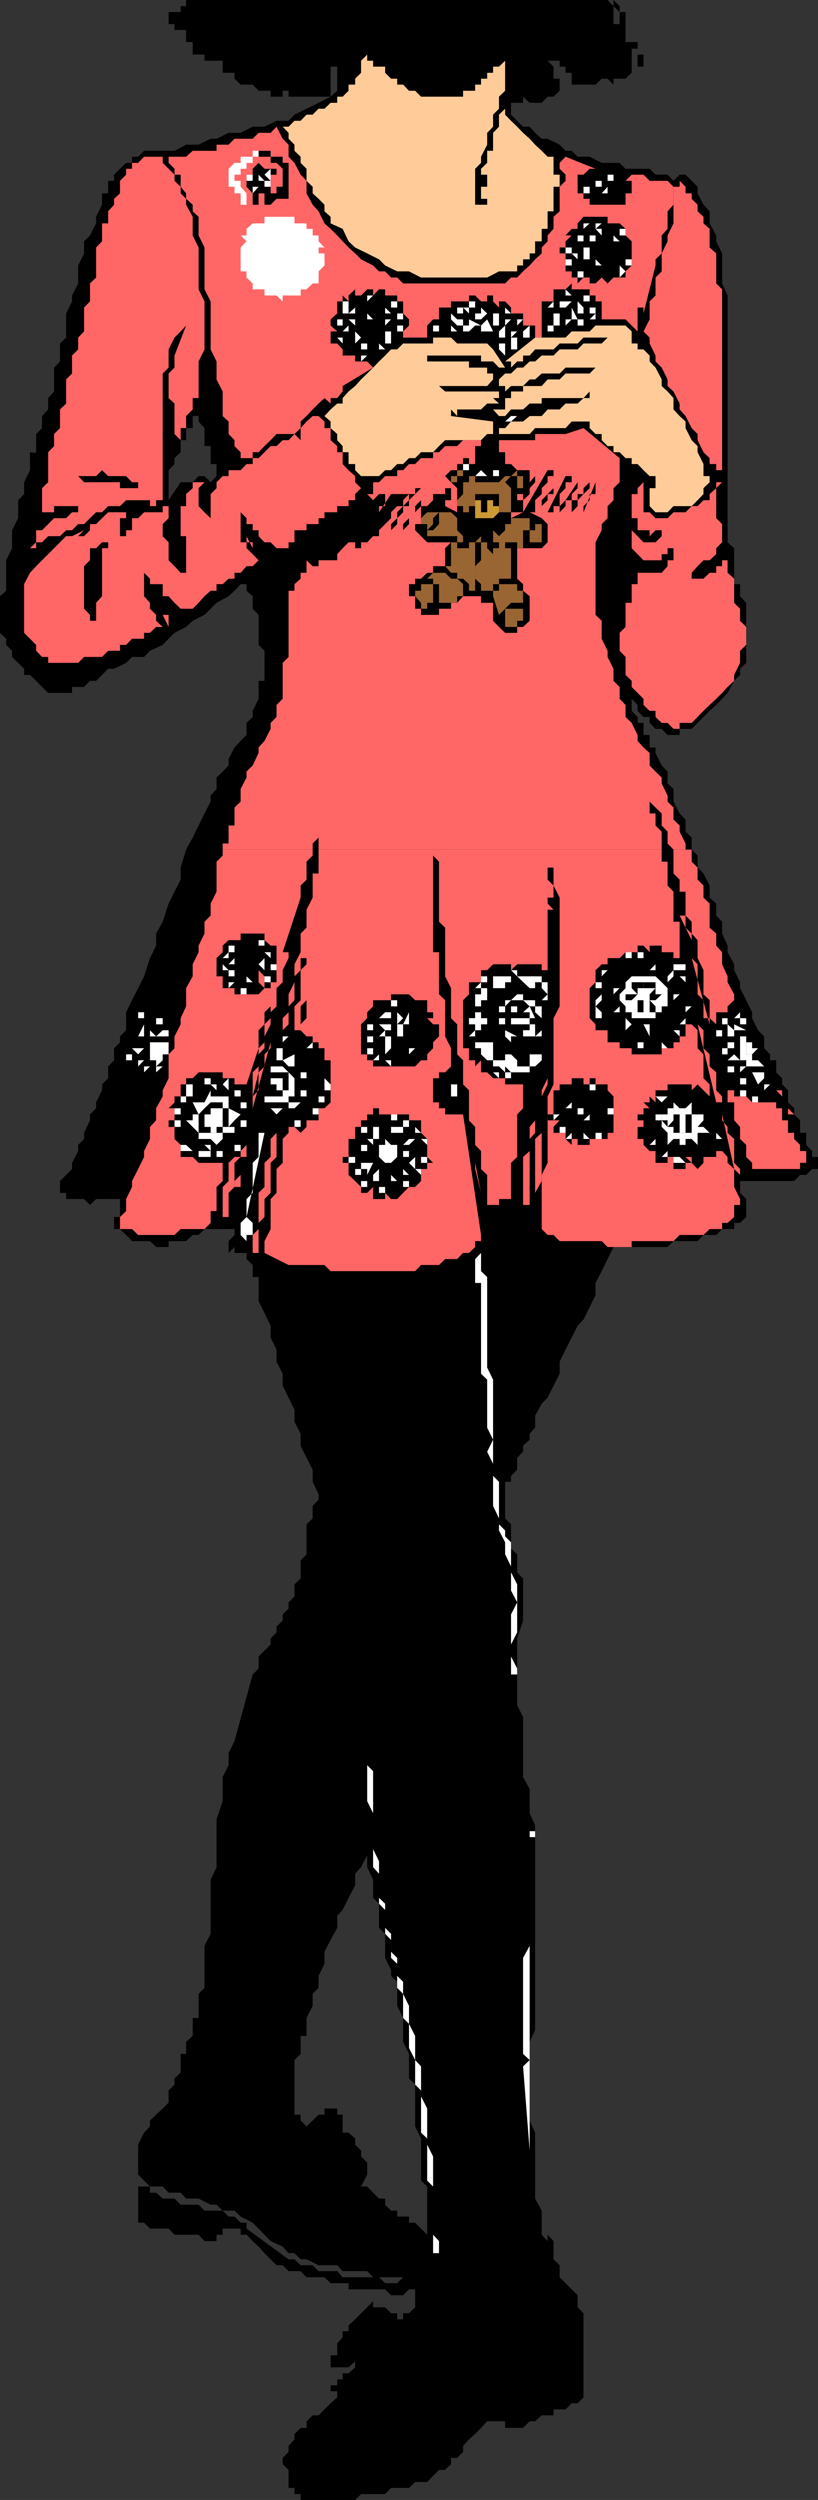 <svg xmlns="http://www.w3.org/2000/svg" width="360" height="1099"><rect width="100%" height="100%" fill="#333333" stroke="none"/><path d="M270 0h-2.598L270 2.7v7.902h2.703V5.3L270 2.699V0l2.703 2.7v2.6h2.598v16.102V18.5h5.3V24h2.602v5.3h-2.601V32v-2.7H278h2.602v-7.898H278V32l-2.7 2.602H270v2.597l-2.598-2.597h-2.601l-2.7 2.597h-13.199 2.7V32h-2.7v-2.7h-2.601v-2.6 2.6-2.6H241l2.602 2.6v5.302h2.699v5.3l-2.7 2.598H241l-2.598 2.7h-5.3l-2.899-2.7v2.7h-5.3v5.202l2.699 2.7 2.601 2.597h2.899l2.398 2.703L238.402 61H241l5.3 2.602 2.602 2.699h2.7l2.601 2.601h5.297l5.3 2.7h7.903l2.598 2.597h10.601l2.598 2.602h5.3l2.602 2.699 2.7-2.7h2.601l2.7 2.7L307 82.102V85l2.602 5 2.699 2.902V98.2l2.902 5.301v2.602l2.598 5.3v13.2l2.402 5.3v26.399h-293.8V151l2.699-2.598v-10.601l2.601-5.301v-2.598l2.7-5.3v-7.903L37 111.402v-5.3l2.602-2.602 2.699-5.3v-2.9l2.601-5.3v-5h2.7v-5.5h2.601v-2.7l2.598-2.6 2.699-2.598h2.602v-2.7H60.8l2.601-2.601H76.8l5.101-2.7h5.5L92.703 61h2.598l5.3-2.598h5.301l5.301-2.703h5.2l5.3-2.597H127l2.602-2.7 10.601-5.203L145.5 42.5l2.902-2.598V29.301H145.5V42.5H127v-2.598h-2.598V42.5h-5.3v-2.598H113.8l-2.598-2.703h-5.3l-2.7-2.597V32h-10.5v-2.7V32H98v-2.7h2.602H98v-2.6h-8V24h-5.2v-5.5h-2.898v-5.3h-5.101v-2.598h-2.598V5.3H79.5V2.699h2.402V0H79.5 270"/><path d="M320.203 156.3v82.102l2.899 2.598v15.8h2.601v5.302l2.7 2.898v26.402l-2.7 2.598v2.7l-2.601 2.6-2.899 5.302-2.402 2.597-2.598 2.703-2.902 2.598-5.301 5.3-2.598 2.602h-5.3v2.7H293.8l-2.598-2.7H288.5l-2.598-2.601v-2.602h-2.699l-2.601-2.699v-2.598L278 307.2v5.301l2.602 2.7v2.6h2.601v5.302h2.7v5.5h2.597V331l2.703 5.5 2.598 2.7v5.202l2.601 2.399v5.601l2.7 5.2 2.601 2.699v5.3l2.7 2.598v5.301l2.597 2.602v5.3l2.602 2.598 2.699 5.3v5.302l2.902 2.597v5.301l2.598 2.7v5.202l2.402 5.297v2.903l2.899 5.3v2.598l2.601 5.3v2.602l2.7 5.297L331 445v2.602l2.602 5.3 2.699 2.7v5.199l2.601 2.699v2.602h2.7v5.3h-294v-2.601l2.601-2.7v-5.3l2.598-2.602v-2.597l2.699-2.7V445l2.602-5.3 2.699-5.298 2.601-5.203 2.598-8 2.703-5.5v-5.297l2.899-5.203 2.601-8L76.801 392l2.699-5.3v-5.298l2.402-7.902 2.899-5.3 2.601-5.298 2.598-5.3 2.703-5.2V349.7l2.598-2.898v-5L98 339.199l2.602-2.699v-2.898l2.601-5 2.7-2.903 2.597-2.597V317.8l2.703-2.602V312.5l2.598-5.3v-7.9h2.601v-13.198l-2.601-2.602v-13.2l-2.598-2.698v-5.5l-2.703-2.403v-2.898h-2.598l-2.699 2.898-2.601 2.403L95.3 265l-2.598 2.602L90 270.3l-5.2 2.601-2.898 2.7-5.101 2.597-2.598 2.602-2.601 2.699L66 286.102l-2.598 2.699h-5.3l-2.602 2.601L50.203 294h-2.601l-5.301 5.3h-2.7L37 302h-5.297v2.602h-10.5L18.5 302l-2.598-2.7-2.699-2.6h-2.601V294L8 291.402l-2.7-2.601v-2.7L2.704 283.5v-2.7L0 278.2v-16.098l2.703-2.403v-13.398L5.301 241v-7.898L8 227.8v-7.899l2.602-2.703V212l2.601-5.3v-7.9l61 7.9v13.202L79.5 212h5.3l2.602-2.7H90l2.703 2.7 2.598-2.7V204h-2.598v-7.898H90v-7.903l-2.598-2.898V180v2.902h-2.601v5.297h-2.899v5.301H79.5v5.3l-2.7 2.602V204l-2.597 2.7v2.6l-61-2.6v-5.298l2.7-2.601v-8l2.597-2.602v-5.297L21.203 180v-5l2.598-2.898v-10.5l2.601-2.7v-2.601h293.801m21.399 315.101 2.601 2.598v2.7l2.598 2.6v5.302l2.699 2.597v2.703l2.602 2.598v5.5h2.699v5.3l2.601 2.7v2.602H360v5.3h-2.598l-2.601 2.598h-2.7l-2.601 2.7h-23.797v5.202l2.7 2.7V535l-2.7 2.602h-2.601v2.699H317.8l-2.598 2.601h-5.601l-2.602 2.7h-10.598l-2.601 2.597H270l-2.598 5.301-2.601 5.3-2.7 5.2v5.3l-2.601 5.302-2.7 5.5-2.597 2.699-2.601 5.199-2.7 5.3-2.601 5.302v5.3l-2.7 5.297-2.601 5.203-2.598 2.7-2.902 5.3v5.2l-2.398 2.699v2.601l-2.899 2.7v2.597l-2.601 2.602v5.3l-2.7 2.7v2.601h-2.601V667.5l2.601 2.602v10.597l2.7 2.602v7.898l2.601 2.703v18.5l-2.601 7.899v29.3l2.601 5.2v26.398l2.899 5.301v10.602l2.398 5.3v90l-2.398 5.2v34.597l2.398 5.301v29l2.902 5.3v10.602L241 985.2v8-10.797l2.602 2.797v8l2.699 2.602v5.3l2.601 2.598 2.7 2.703 2.601 2.598v5.3l2.598 2.602v37l-2.598 2.598h-2.601l-2.7 2.7h-5.3v2.6h-5.2l-2.902 2.602h-2.398l-2.899 2.899h-7.902v-2.899h-7.899l-2.699 2.899-2.601 2.699-2.7 2.402-2.601 2.797v2.703l-2.598 2.598H198.5v2.7l-2.598 2.6h-2.699l-2.601 2.602-2.602 2.7h-5.297L180 1093.7h-7.898l-2.602 2.703h-10.598l-2.601 2.598h-24v-2.598h-2.7v-2.703H127v-7.898l-2.598-2.602v-2.699l2.598-2.598v-2.703l2.602-2.797V1070l2.699-2.7h2.601v-2.898l2.7-2.601h2.601l2.598-2.602 2.699-2.699 2.902-2.598v-2.703H145.5v-2.597h2.902V1046h2.399v-2.7h2.601l2.899-2.6v-2.7h2.601-2.601l-2.899 2.7H145.5v-5.298h2.902v-5.3l2.399-2.602v-2.7h2.601v-2.6l2.899-2.598 2.601-2.7 2.7-2.601 2.601-2.7v2.7h5.297l2.602 2.601h2.699v2.7h2.601v-2.7H180l2.703-2.601v-7.899H180l-2.598 2.598h-5.3l-2.602-2.598h-16.098v-2.703H145.5l-2.7-2.597h-7.898l-2.601-2.7H127l-2.598-2.601h-2.699l-5.3-5.301-2.602-2.898-2.598-2.403-2.703-2.797h-2.598V979.7H98v2.703h-2.7v2.797H90l-2.598-2.797H76.801l-2.598-2.703H66l-2.598-2.597h-2.601V961.2H66v2.703h2.703l2.899 2.598H76.8l2.699 2.7h7.902L90 971.8h8l2.602 2.602h2.601l2.7 2.7h2.597v2.597l18.5 13.5h2.602l2.699 2.602h5.3l2.602 2.601h8.2l2.398 2.7h16l2.699 2.597h5.3l2.602-2.597h-13.199l-2.601-2.7H150.8l-2.399-2.601h-8.199l-5.3-2.602H132.3l-2.7-2.699H127l-2.598-2.898-5.3-2.403-2.7-2.797-2.601-2.703-2.598-2.597-5.3-2.7-2.7-2.601H98l-2.7-2.602h-2.597l-5.3-2.699h-5.5l-2.403-2.598h-5.297l-2.601-2.703H66L60.8 956v-13.2l2.602-5.3L66 934.8v-2.6l2.703-2.598 2.899-2.7 2.601-2.601V919l2.598-2.598V913.7l2.699-2.597v-8.2h2.402v-5.3L84.801 895v-7.898h2.601V881.8l47.5 7.898V895h-2.601v7.902l-2.7 2.7v24h2.7v2.597l2.601 2.602 2.7-2.602 2.601-2.597h2.598v-2.7h5.601v2.7h2.399v7.898h2.601l2.899 2.602v2.699l2.601 2.601V948l2.7 2.7v5.3l-2.7 5.2h2.7l2.601 2.702 2.598 2.598h2.699v2.7l2.602 2.6h2.699v2.602H180v2.7h2.703l2.598 2.597 2.699 2.703V961.2l-2.7-2.597v-18.5l-2.597-5.301v-18.399L180 913.7v-10.797l-2.598-5.3v-10.5l-2.601-5.301V871.2l-2.7-2.597V866l-2.601-5.3v-10.598l-2.7-2.602v-10.598l-2.597-2.601v-7.899l-2.601-5.601v-5.2l-2.7 5.2-2.601 2.898v5.102l-2.899 5.5-2.601 5.3-2.399 2.598v5.301l-2.902 5.3-2.7 5.2v5.3l-2.597 5.302v5.3l-2.601 2.598v5.3l-2.7 5.302v5.3l-47.5-10.601V876.5L90 873.902v-18.5l2.703-5.3v-23.7l2.598-5.601v-21.102L98 791.801v-10.602l2.602-5.199v-5.3l2.601-5.298 8-29.3 2.598-2.602v-5.3l2.601-2.598 2.7-2.7v-2.601l2.601-2.7V715l2.7-2.598V709.7l2.597-2.597v-2.7l2.602-2.601V696.5l2.699-2.598V686l2.601-2.7v-13.198l2.7-2.602V662l2.601-2.7v-2.398l-2.601-5.5v-5.3l-2.7-5.301-2.601-5.2v-5.3L129.6 625v-5.3l-2.6-5.299-2.598-5.203v-5.297l-2.699-5.3V593.3l-2.601-5.3v-5.2l-2.7-5.6-2.601-5.2v-10.598h-2.598v-5.3L108.5 553.5v-2.7h-5.297v-2.6l-2.601 2.6v-5.198l2.601-2.7v-2.601H90l-2.598 2.601h-2.601l-2.899 2.7h-7.699v2.597h-5.5L66 545.602h-7.898l-2.602-2.7-2.7-2.601h-2.597V535h2.598v-7.898H42.3l-2.7 2.597-2.6-2.597h-7.898v-2.7h-2.7V519.2l2.7-2.699 2.601-2.598V511.2l2.7-5.199v-2.7L37 500.7V498l2.602-5.5v-2.598L42.3 487.2v-2.597l2.601-5.301V476.7l2.7-2.699v-2.598h294"/><path fill="#fc9" d="m169.5 32 2.602 2.602h2.699v2.597h2.601L180 39.902h2.703l2.598 2.598h18.5v-2.598h5.3V37.2h2.602v-2.597h2.7V32H217v-2.7h2.602l2.699-2.6v13.202l-2.7 2.598v5.3L217 50.403V55.7l-2.598 2.703v5.2l-2.699 5.3v2.7l-2.601 2.597V90h5.3v-2.598h-2.699v-5.3h2.7V76.8h-2.7v-2.602l2.7-2.597V66.3H217v-7.899l2.602-2.703v-5.297l2.699-2.601v2.601l2.601 2.7 2.7 2.597 2.601 2.703L233.102 61l2.398 2.602 2.902 2.699L241 68.902h2.602v7.899h2.699v5.3h-2.7v10.801H241v7.7h-2.598v5.5H235.5v5.3h-2.398V114h-2.899v2.7h-2.601v2.6h-8l-5.2 2.7h-29.101L180 119.3h-5.2l-5.3-2.6-2.7-2.7-5.198-2.598-5.301-2.601-2.899-2.7-2.601-5.5L145.5 98.2v-2.898l-2.7-2.399V90l-2.597-2.598L137.602 85v-2.898l-2.7-2.602v-5.3l-2.601-2.598v-2.7l-2.7-2.601v-2.7L127 61v-2.598l-2.598-2.703H127l2.602-2.597h2.699l2.601-2.7h2.7l2.601-2.601h2.598l2.699-2.602h2.902V42.5h2.399l2.601-2.598V37.2h2.899v-2.597L158.902 32v-5.3l2.7-2.7v2.7h2.601v2.6h5.297V32"/><path fill="#f66" d="m121.703 55.7 2.7 5.3L127 63.602v5.3l2.602 2.7L132.3 76.8l2.601 2.699V85l2.7 5 2.601 2.902 2.598 5.297 2.699 2.403 2.902 2.898 5 5.3 2.899 2.602 2.601 2.598 5.301 2.7 2.598 2.6h2.699l2.602 2.7h2.699l2.601 2.602H222.3l2.601-2.602h2.7l2.601-2.7 2.899-2.6 2.398-2.7 2.902-2.598v-2.601l2.598-2.7V103.5l2.602-2.898V95.3l2.699-2.399v-10.8l2.601-2.602v-2.7l-2.601-2.6v-2.598l2.601-2.7 13.2 5.297H259.5l-2.7 2.602h-2.597V85h2.598v2.402h2.699V90h15.8v-5h2.7v-5.5h-2.7l2.7-2.7h5.203l2.7 2.7h7.898l2.601 2.602V90l-2.601 2.902v7.7l-2.598 2.898v7.902L288.5 114v2.7l-5.297 21.1v-2.6h-2.601v13.202-2.703L278 143.102l-2.7-2.7h-10.5V132.5h-2.698v-2.598H259.5V127.2h-7.898v-2.597l-2.7 2.597h-5.3v5.301h-5.2v15.902H235.5v-5.3h-5.297V137.8h-5.3v-2.602L222.3 132.5h-2.7v2.7l-2.6-2.7v-2.598h-2.598v2.598h-2.699l-2.601-2.598h-2.7v2.598H198.5v2.7h-5.297v5.202h-2.601l-2.602 2.7v5.3h-13.2V145.7h-2.698v-2.597 2.597h2.699v2.703h2.601V145.7l2.598-2.597v-2.7l-2.598-2.601V132.5h-2.601v-2.598H169.5V127.2h-2.7l-2.597 2.703V127.2h-2.601l-2.7 2.703h-2.601V127.2l-2.899 2.703v2.598l-2.601-2.598v2.598h-2.399v5.3l-2.902 2.602v2.7l2.902 2.597H145.5v5.3h2.902l2.399 2.602v2.699h5.5v2.601h5.3l2.602 2.7-13.402 8.097v2.403L148.402 175H145.5v2.402L142.8 175l-2.597 2.402-2.601 2.598-2.7 2.902-2.601 2.399v2.898l-2.7 2.602h-7.898l-2.601 2.699-2.7 2.602-2.601 2.699h-2.598v2.601h-5.3v-2.601l-2.7-2.7V193.5l-2.601-2.7v-5.5L98 182.903v-10.8l-2.7-5.301v-7.899l-2.597-5.3V132.5L90 127.2v-18.4l-2.598-5.3v-8.2l-2.601-2.398V90l-2.899-2.598V85L79.5 82.102V76.8h-2.7v-2.602l-2.597-2.597v-2.7h7.7l2.898-2.601h10.5v-2.7h5.3l2.603-2.6h8l2.598-2.598h5.3l2.602-2.703"/><path d="M119.102 66.3v2.602h-2.7v2.7-2.7h-2.601v-2.601h5.3"/><path fill="#fff" d="M113.8 68.902h-2.597v2.7H108.5v2.597h-2.598v2.602h-2.699V79.5h2.7v2.602L108.5 85v2.402h2.703-2.703V90h-2.598v-5h-2.699v2.402-5.3h-2.601v-7.903l2.601-2.597h2.7v-2.7h5.3v-2.601h2.598v2.601"/><path d="M127 71.602v15.8h-5.297L119.102 90h-2.7v-5h-2.601v-2.898V90h-2.598v-5l-2.703-2.898V76.8h2.703v-2.602l2.598-2.597 2.601 2.597h5.301V76.8h-2.601V85h2.601v-2.898h2.7v-7.903l-2.7-2.597h-2.601v-2.7h5.3v2.7H127"/><path fill="#f66" d="M71.602 68.902v2.7l2.601 2.597 2.598 2.602V79.5l2.699 2.602V85l2.402 2.402V90l2.899 5.3v8.2l2.601 5.3v18.4L90 132.5v21.102l-2.598 5.3V175h-2.601v5l-2.899 2.902v5.297H79.5v5.301l-2.7-2.7v-13.398L74.204 175v-10.8l2.598-2.598V156.3l5.101-13.2-2.403 2.6-2.7 2.703-2.597 5.2v8l-2.601 2.597v55.703h-2.899v2.598H66v-2.598H55.5l-2.7 2.598h-5.198l-2.7 2.7h-2.601l-2.7 2.6L37 230.403h-2.598l-2.699 2.7h-2.601l-2.7 2.597h-5.199l-2.703 2.703h-2.598V241h-2.699l2.7-2.598v-5.3H18.5l2.703-2.7 2.598-2.601h5.3l2.602-2.602h2.7V222.5H23.8v2.7h-5.3l-2.598 2.6 2.598-2.6v-10.598L21.203 212v-13.2l2.598-2.698V190.8l2.601-2.602V180l2.7-2.598v-10.601l2.601-2.602v-7.898l2.7-2.7v-5.199L37 145.7v-10.5l2.602-2.699v-7.898L42.3 122v-13.2l2.601-2.698v-7.903h2.7v-5.297L50.203 90v-2.598L52.801 85v-5.5l2.699-2.7v-2.6h2.602v-2.598H60.8l2.601-2.7h8.2"/><path fill="#fff" d="M119.102 76.8v2.7l-2.7-2.7 2.7-2.6v2.6M264.8 82.102h-2.698V79.5h2.699v-2.7h2.601-2.601v5.302M111.203 79.5H108.5v-2.7h2.703v2.7m5.199 0h-2.601v-2.7zm0 0"/><path fill="#fff" d="M270 79.5h-2.598v-2.7H270v2.7m-150.898 2.602h-2.7V79.5h2.7v2.602m143 2.898v-2.898L259.5 79.5l2.602 2.602V85"/><path fill="#f66" d="M304.402 87.402 307 90v2.902l2.602 2.399v2.898l2.699 2.403v8.199l2.902 2.601v13.2l2.598 2.597v79.5h-2.598V204h-2.902v-2.598l-2.7-2.601L307 193.5v-2.7l-2.598-2.6-2.699-5.298-2.601-2.902v-2.598l-2.7-5.3-2.601-2.403v-2.898l-2.598-5.2-2.703-2.699v-2.601L285.902 151v-2.598l-2.699-2.703 2.7-5.297V132.5l2.597-2.598V122l2.703-2.7v-7.898l2.598-5.3V103.5l2.601-5.3V82.101h2.7V79.5l2.601 2.602V85h2.7v2.402"/><path fill="#fff" d="M113.8 82.102 111.204 85v-2.898zm153.602 0V85h-2.601zM259.5 85h-2.7v-2.898h2.7V85M127 95.3h2.602v2.9h5.3v2.402h2.7v2.898h2.601v2.602l2.598 2.699h-2.598v2.601h2.598v5.297l-2.598 2.602v5.3h-2.601l-2.7 2.598h-2.601v2.703h-7.899v2.598l-2.699-2.598h-5.3V127.2h-5.2v-2.597L108.5 122v-2.7h-2.598v-10.5l2.598-2.698-2.598-2.602h2.598v-2.898l2.703-2.403h5.2v-2.898H127"/><path d="M270 98.2h2.703l2.598 2.402v2.898l2.699 2.602v10.597l-2.7 2.602V122H270l-2.598 2.602-2.601-2.602-2.7 2.602H259.5V122h-2.7l-2.597 2.602V122h-2.601v-2.7h-2.7v-7.898h-2.601v-2.601h2.601v-2.7l2.7-2.601h-2.7l2.7-2.898h2.601v-2.403l2.598-2.898h2.699v2.898-2.898h7.902v2.898H270"/><path fill="#fff" d="m264.8 98.2-2.698 2.402v-2.403zm-8 2.402v-2.403h2.7ZM119.102 98.2v2.402h-2.7v-2.403h2.7m5.3 5.301v-2.898H127Zm140.398-2.898v2.898l-2.698-2.898zm10.5 2.898h-2.597v-2.898h2.598v2.898m-158.899 0h-2.601v-2.898h2.601v2.898m-5.199 0H108.5l2.703-2.898zm161.5 2.602H270v-5.5 2.898l2.703 2.602m-148.301 0H127V103.5h2.602v5.3h5.3l-2.601 2.602v-2.601h-2.7v-2.7H127v2.7-2.7h-5.297l-2.601 2.7v2.601h-2.7v5.297h-5.199l2.598-2.699v-2.598h-2.598 2.598v-2.601h2.601v-2.7h-2.601 5.3V103.5h2.602l2.7 2.602m132.397 0h-5.198 2.601V103.5h2.598v2.602m5.301 0H259.5V103.5h2.602v2.602m-124.5-2.602v2.602h-2.7V103.5h2.7m-2.7 2.602h-2.601V103.5h2.601v2.602"/><path fill="#fff" d="M113.8 108.8h-5.3l2.703-2.698zm26.403 0v2.602h-2.601v-2.601h2.601M270 108.8v5.2h-2.598v2.7-2.7H270v-5.2m-145.598 0h-2.699v2.602-2.601h2.7m127.199 2.601h-2.7v-2.601h2.7v2.601m7.898-2.602v5.2h2.602l2.699 2.7h-2.7v2.6-5.3h-5.3v2.7-7.9h2.699m-129.898 2.602H127v-2.601h2.602v2.601m-21.102 0L105.902 114v-2.598zm29.102 0V114v-2.598h-2.7 2.7M254.203 114l-2.601-2.598h2.601zM127 114v2.7h-5.297v-5.298H127V114m7.902 2.7h-2.601v-5.298l2.601 2.598v2.7m7.898 0h-5.198V114h5.199v2.7m135.199 0h-2.7V114h2.7v2.7m-26.398-2.7v2.7h-2.7V114h2.7M108.5 116.7h-2.598l2.598-2.7Zm26.402 5.3v-5.3h2.7zm140.398-2.7-2.597 2.7v-5.3zm-18.5 0v2.7h-2.597v-2.7h2.598m-137.699 0v2.7l-2.7-2.7zm7.898 0h-2.598v2.7-2.7h-2.699H127m-10.598 0v2.7h-2.601v-2.7h2.601m23.801 0v2.7h-2.601v-2.7h2.601M132.3 122h-2.698v-2.7h2.699v2.7m-21.098-2.7v2.7H108.5v-2.7h2.703M127 122h-2.598v2.602V122H127m-5.297 2.602v2.597-2.597h-2.601 2.601m10.597 0H127v2.597l2.602-2.597h2.699m5.301 0h-2.7v2.597h-2.601l2.601-2.597h2.7M132.3 127.2v2.702h-2.698V127.2h2.699m-2.699 2.702H127V127.2v2.703h2.602m122-.001h-2.7V127.2zm-87.399 0-2.601 2.598v-2.598zm95.297 0v2.598h-2.7v-2.598h2.7m-10.598 5.298h-2.601v-2.7h5.3l-2.699 2.7m7.898 2.6h-2.597v-5.3l2.598 2.7v2.6m-47.699-5.3v2.7h-2.7v-2.7h2.7m34.5 2.7H241l2.602-2.7Zm-90.2 2.6h-2.601v-5.3h2.601v5.3m21.398-2.6h-2.698v-2.7h2.699v2.7m42.199 0h-2.598v-2.7 2.7H217"/><path fill="#fff" d="M209.102 137.8h2.601v-2.6l2.7 2.6-2.7 2.602h-2.601v-2.601h-2.7v-2.602 2.602l-2.601-2.602h2.601v2.602h2.7M169.5 137.8v-2.6l2.602 2.6zm34.3-2.6v2.6h-2.597v-2.6h2.598m58.301 0v2.6H259.5v-2.6h2.602M156.3 137.8h-2.898l2.899-2.6zm66 0v-2.6l2.602 2.6zm31.903 2.602h2.598v2.7h2.699-5.297v-2.7h-2.601l-2.7 2.7V137.8v2.601h2.7V135.2l2.601 5.203m-31.903-.001h2.602l-2.601 2.7v-2.7h-2.7v2.7H217V137.8h2.602v2.601h2.699m-44.899.001h-2.601v-2.601h2.601v2.601m68.898 2.7h-2.698V137.8h2.699v5.3m-42.501.002h-2.597l-2.703-2.7v-2.601l2.703 2.601h2.598v-2.601 5.3m-39.598-2.699h-2.601v-2.601zm97.899 0H259.5l2.602-2.601zm0 0"/><path fill="#fff" d="M211.703 143.102h-2.601l-2.7 2.597H198.5v-2.597l2.703 2.597h2.598v-2.597h2.601v-2.7l5.301 2.7m18.5-2.7-2.601 2.7v-2.7zm-58.101 0-2.602 2.7v-2.7zM217 145.7h-5.297v-2.598l2.7-2.7L217 145.7m-66.2-2.598h-2.398v-2.7h2.399v2.7m5.499 0-2.898-2.7h2.899zm-2.898 2.598h-2.601l2.601-2.598zm24 0h-2.601v-2.598h2.601v2.597m15.801-2.597v2.597h-2.601v-2.597h2.601"/><path fill="#fc9" d="m283.203 153.602 2.7 2.699v2.601l2.597 2.7 2.703 5.199v2.898l2.598 2.403 2.601 2.898v5l2.7 2.902 2.601 2.399v2.898l2.7 5.301 2.597 2.602v2.699l2.602 5.199v5.3h2.699v2.7l-2.7 2.602v2.597L307 219.902l-2.598 2.598h-8l-2.601 2.7H288.5l-2.598-2.7v-7.898h2.598V209.3h-2.598l-2.699-2.602-2.601-2.699H278v-2.598h-2.7l-2.597-2.601H270v-2.7h-2.598l-2.601-2.601v-2.7h-2.7l-2.601-2.6v-2.9h-7.898l-2.7 2.9H235.5l-2.398 2.6h-13.5v-2.6h2.699l2.601-2.9h5.301l2.899-2.398h5.3L241 180h5.3l2.602-2.598h5.301l2.598-2.402h2.699v-2.898L256.8 175h-18.398v2.402h-5.3L230.203 180h-5.3l-2.602 2.902h-2.7L217 180h5.3v-5h2.602v-2.898h5.301v-2.403h8.2l2.597-2.898h5.3l2.602-2.602H259.5l2.602-2.597h-13.2l-2.601 2.597h-7.899l-2.902 2.602h-2.398l-2.899 2.898h-5.3l-2.602 2.403v-2.403h-2.7v-2.898l2.7-2.602h2.601l2.7-2.597h2.601l2.899-2.7h2.398l2.902-2.601h5.2l2.699-2.7h7.902l2.598-2.601h8l2.601-2.598h-10.601L254.203 151h-7.902l-2.7 2.602H235.5l-2.398 2.699h-2.899v2.601h-2.601l-2.7 2.7v-2.7h-2.601l13.199-10.5h13.402l2.7-2.703h7.898l2.602-2.597H275.3l2.699 2.597V151h2.602v2.602h2.601"/><path fill="#fff" d="M243.602 145.7H241v-2.598h2.602v2.597m-21.302 2.703h-2.698V145.7l2.699-2.597v5.3m10.801-2.703v2.702h-2.899V145.7l2.899-2.597v2.597m-5.5 0-2.7 2.702V145.7zm-68.7 2.702L156.301 151v-5.3zm13.2 0V151H169.5v-5.3h2.602v2.702m44.898 0V151v-2.598h-2.598H217M150.8 151l-2.398-2.598h2.399zm0 0"/><path fill="#fc9" d="M201.203 151h13.2l2.597 2.602 5.3 8h-2.698l-2.602-2.7h-5.297v-2.601H188v2.601h18.402v2.7h8v2.597H217v2.602l-2.598 2.898h-21.199l2.7 2.403h23.699V175H217l2.602 2.402h-5.2L211.703 180h-10.5v2.902L198.5 180v2.902l18.5 2.399v5.5h-2.598l-2.699 2.699h-15.8l-2.7 2.602-2.601 2.699H185.3l-2.598 2.601H180L177.402 204h-2.601l-2.7 2.7H169.5l-2.7 2.6h-7.898l-2.601-2.6V204h-2.899v-5.2h-2.601v-2.698l-2.399-2.602v-2.7l-2.902-2.6v-2.9l-2.7-2.398 2.7-2.902 2.902-2.598h2.399V175l2.601-2.898 2.899-2.403 2.601-2.898 2.7-2.602 2.601-2.597 2.598-2.7 2.699-2.601 2.602-2.7h2.699l2.601-2.601h13.2v-2.598h7.898l2.703 2.598"/><path fill="#fff" d="M227.602 148.402v5.2h-2.7v-5.2h2.7m-66 5.2h-2.7V151h2.7v2.602M166.8 151h-2.597v2.602V151h2.598m55.499 0v5.3l-2.698-2.698V151h2.699"/><path fill="#fff" d="M169.5 156.3v-2.698h-2.7V151l2.7 2.602v2.699m-7.898-.001-2.7 2.602v-2.601zM241 177.402 238.402 180h-8.199v2.902h-5.3l-2.602 2.399h2.601l2.7-2.399h2.601V180h8.2l2.597-2.598"/><path fill="#f66" d="m158.902 214.602-2.601 2.597v2.703h-2.899v2.598h-5v2.7h-5.601v2.6h-2.598v2.602h-5.3v2.7h-5.301v5.3H127V241h-5.297l-2.601-2.598h-2.7l-2.601-2.703v-2.597h-2.598v-2.7H108.5v-2.601l-2.598-2.602v13.203h2.598V241l2.703 2.602 2.598 2.699h2.601-2.601l-2.598 2.601H108.5l-2.598 2.899h-2.699v2.601h-2.601L98 256.801h-2.7v2.898h-2.597L90 262.102 87.402 265l-2.601 2.602H79.5L76.8 265l-2.597-2.898h-2.601V256.8H66v-2.399l-2.598-2.601v10.3L66 265v2.602l2.703 2.699v2.601l2.899 2.7h-2.899L66 278.199h-2.598v2.602h-5.3L55.5 283.5h-2.7v2.602h-5.198l-2.7 2.699H37l-2.598 2.601H21.203v-2.601H18.5l-2.598-2.7V283.5l-5.3-5.3v-21.4l2.601-5 2.7-2.898 2.597-2.601 2.703-2.7L23.801 241l2.601-2.598 2.7-2.703h2.601L37 233.102l-2.598 2.597H37l2.602-2.597v-2.7H42.3l2.601-2.601 2.7-2.602H55.5v2.602h-2.7v10.601-2.703h2.7v-2.597h2.602V227.8H60.8l2.601-2.602h8.2V222.5h2.601v5.3l-2.601 2.602v5.297l2.601 2.703v7.899l2.598 2.601 2.699 2.899h2.402v-16.102H79.5V222.5h2.402v-5.3l2.899-2.598V212H90l-2.598 2.602v7.898L90 225.2l2.703 2.6v-10.6l2.598-2.598V212L98 209.3h2.602v-2.6h5.3l2.598-2.7h2.703v-2.598h2.598l5.3-5.3h2.602l2.7-2.602H127l2.602-2.7 2.699 2.7v-5.3l2.601-2.9 2.7-2.398h2.601V180v2.902l2.598 2.399v2.898h2.699v5.301l2.902 2.602v2.699h2.399V204l2.601 2.7 2.899 2.6v2.7l2.601 2.602m-21.3 158.898v2.602l-2.7 2.699v7.898l-2.601 2.602v5.3l-7.899 24H127v2.598l-2.598 5.301v5.3l-2.699 2.602v8L119.102 445v5.3l-2.7 5.302v5.199l-2.601 2.699v7.902L111.203 482v-10.598l2.598-2.601v-8l2.601-2.602v-7.898l2.7-2.7v-5.199l-2.7 2.598v5.3l-2.601 2.602v7.899l-5.301 15.898h-5.297V474H98v-2.598H87.402L84.801 474h-2.899v2.7H79.5v5.3h-2.7v2.602l-2.597 2.597h2.598v5.301h-2.598v2.902h2.598v5.297l2.699 2.602v5.3h5.3V506v2.602l2.602 2.597h5.301v-2.597 2.597H98v8l-2.7 2.602v10.601h-2.597v5.2L90 540.3H79.5l-2.7 2.601h-16l-2.698-2.601H52.8V535l2.699-2.598v-5.3l2.602-5.301v-2.602l2.699-5.297 2.601-5.3V506L66 500.7v-5.298l2.703-2.902v-5.3l2.899-5.2v-2.7l2.601-5.3v-10.5l2.598-2.7v-5.198L79.5 450.3v-2.7l2.402-5.199v-8l2.899-5.203v-5.297l2.601-5.3v-2.903L90 410.402V405.2l2.703-2.699v-5.3l2.598-5.2v-13.2L98 376.103V373.5h39.602m153.601 0v5.3h2.598v10.5l2.601 2.7v13.2h2.7v16h-2.7v-2.598h-5.199v-2.903h-5.3v2.903l-2.7-2.903h-2.601v2.903H275.3l-2.598 2.597h-5.3v2.703H264.8l-2.7 2.598v5.3l-2.601 2.602v13.2l2.602 2.699v2.601h5.3v5.297h5.301v2.602H278v2.699h13.203v-2.7h5.2v-2.6h2.699v-2.598h2.601V450.3h2.7V445v5.3l2.597 2.602v7.899l2.602 2.699V474l2.699 2.7v5.3L307 476.7l-2.598 2.6v-2.6h-10.601v2.6H288.5v5.302L285.902 482v2.602h-2.699l2.7 2.597h-2.7v2.703h-2.601v2.598h2.601v2.902h-2.601v5.297h2.601v2.602l2.7 2.699h2.597v5.2h5.3v-2.598h2.602v2.597h-2.601 2.601v2.703h5.301V511.2h2.7l-2.7-2.597h2.7v2.597l2.597 2.703 2.602-2.703v-2.597h5.601V506h2.598v-2.7 2.7l2.402 2.602v2.597l2.899 2.703v7.899l2.601 5.3v2.598h-2.601V535l-2.899 2.602h-2.402v2.699h-5.5l-2.7 2.601h-10.5l-2.699 2.7H278v2.597h-10.598l-2.601-2.597h-18.5l-2.7-2.7H241l-2.598-2.601V516.5l2.598-5.3V482l2.602-5.3v-29.098l2.699-5.2v-47.8l-2.7-5.301v-7.899H241v-2.601 7.898l2.602 2.602v5.3H241v2.598l2.602 2.703H241V426.5h-2.598v-2.598h-10.8l-2.7 2.598v-2.598H217l-2.598 2.598h-2.699v5.3h-5.3v5.302l-2.602 2.597v21.102h2.601v5.3h2.7v2.7l2.601-2.7v5.301h2.7L217 474h5.3v2.7h7.903v10.5l-2.601 2.702v18.7l-2.7 2.597v15.903h-5.3v2.597h-5.2V516.5l-2.699-2.598V506l-2.601-2.7v-7.898l-2.7-2.902v-13.2l-2.601-2.6v-10.598l-2.598-2.602v-13.2l-2.703-2.698v-13.2l-2.598-5.203v-21.398l-2.699-2.602v-26.398l-2.601-2.7v42.5h2.601v18.5l2.7 2.598v15.903l2.597 5.199v8l-2.598 2.601h-2.699V474h-2.601v10.602h2.601v2.597h2.7v2.703h7.898l7.902 53v2.7h-2.601v2.597l-2.7 2.602h-2.601l-2.598 2.699h-5.3l-2.7 2.602h-7.902l-2.598 2.699H145.5l-2.7-2.7H127l-10.598-5.3v-5.2l2.7-5.3v-13.2l2.601-2.699v-10.5l2.7-2.703v-10.5L127 498v-2.598h2.602V492.5v2.902L132.3 498l2.601-2.598V492.5h5.301v-5.3h2.598l2.699-2.598v-18.5h-2.7V460.8h-2.597v-2.602h-2.601v-2.597h-2.7l-2.601-2.7V450.3l2.601-2.7v-15.8 7.898l-2.601 2.703v10.5h-2.7v-10.5l2.7-2.703V426.5l2.601-2.598v-5.3 2.597H132.3v5.301l-2.7 2.7v10.5l-2.6 2.701v7.899l-2.598 2.601v-5.3L127 445v-7.898l2.602-5.301v-7.899l2.699-5.3v-8.2l2.601-2.601v-7.899l2.7-5.3V384h2.601v-10.5h151m13.199 0v5.3l2.598 2.602v5.297l2.602 2.602v5.3l2.699 2.598v10.602l2.902 2.601v5.297l2.598 2.903v5.3l2.402 5.297v2.602l2.899 5.3v2.598l-2.899 2.703V445h-5v5.3l-2.902-2.698v-7.903l-2.7-2.597V426.5L307 421.2v-7.9l-2.598-2.898V405.2l-2.699-2.699V392h-2.601v-5.3l-2.7-2.7v-10.5h8"/><path fill="#f66" d="M98 373.5v-2.7h2.602v-7.898h2.601V355l2.7-2.598v-5.601l2.597-5v-2.602l2.703-2.699 2.598-5.5v-2.398l2.601-2.903 2.7-5.297v-2.601l2.601-2.602v-5.297l2.7-2.703v-15.797l2.597-2.601v-29.102h2.602v-2.898l2.699-2.399v-2.601h2.601v-5.5l2.7 2.601h2.601v-2.601h8.2v-2.7L150.8 241l2.601-2.598h2.899V241h2.601v-2.598h2.7l2.601-2.703v-2.597h2.598v-2.7h2.699-2.7v2.7h-2.597v2.597h2.598v-2.597l5.3-5.301v-2.602l2.7-2.699h2.601v-2.598L180 217.2h-7.898l-5.301 8v-2.7h2.699v-5.3h2.602-5.301l-2.598 2.702-2.601-2.703v2.703-2.703h2.601V212h-2.601 5.199l2.699-2.7h5.3v-2.6h2.602L180 204h2.703l2.598-2.598h5.3v-2.601h2.602l2.7-2.7h5.3l2.598-2.601h7.902v2.602h-2.601V204h-2.7v-2.598h-2.601V204h-2.598v2.7H198.5l-2.598 2.6 2.598 2.7 2.703 2.602v10.597l-5.3-2.699v-5.3h2.597v-2.598h-2.598v2.597h-2.699v2.703-5.3h2.7-2.7v2.597h-2.601v2.703L188 222.5h-2.7v7.902h-2.597v2.7l2.598 2.597 2.699 2.703h10.5L195.902 241v7.902h-5.3v2.899H188l-2.7 2.601h-2.597v2.399H180v5.3h2.703v5.5h2.598v2.7h7.902v-2.7h5.297V265h2.703l2.598-2.898h7.902V265H217v7.902l2.602 2.7 2.699 2.597h5.3v-2.597h2.602l2.899-2.7v-10.8l-2.899-2.403v-2.898l-2.601-2.399V241h10.8l2.598-2.598v-8l-2.598-2.601-5.3-2.602h2.398v-5.297l2.902-2.703v-2.597L241 212v-2.7h2.602v-2.6H241l-10.797 18.5-5.3 2.6v-2.6h2.699v-8h5.5-2.899v2.702h-2.601v5.297h2.601v-5.297l2.899-2.703v-2.597L235.5 212v-2.7l-2.398 2.7v-5.3h-5.5l-2.7-2.7h-2.601v-5.2h-2.7v-5.3H235.5v-2.7h13.402l7.899-2.6 15.902 13.202V212L270 214.602v5.3l-2.598 2.598v5.3l-2.601 2.602v2.7l-2.7 5.3v31.899l2.7 2.601v7.899l2.601 5.3v2.7L270 294v5.3l2.703 2.7v5.2l2.598 2.702v5.297l2.699 2.602 2.602 5.3v2.598l2.601 2.903 2.7 2.398v5.5l2.597 2.7 2.703 2.6v2.602l2.598 5.297v2.703l2.601 2.598v5.3l2.7 2.602v2.7l2.601 5.199v2.699h2.7-8l-2.602-2.7v-5.198l-2.598-2.7v-5.3L288.5 355l-2.598-2.598v5.2h2.598v5.3l2.703 2.7v7.898h-151v-5.3l-2.601 2.6v2.7H98"/><path fill="#fff" d="M206.402 206.7h-2.601V204h2.601v2.7m13.2 0v2.6h-10.5l2.601-2.6 2.7 2.6H217v-2.6h2.602"/><path fill="#963" d="M203.8 209.3h-2.597v2.7h5.2v-2.7h2.699v2.7h10.5l2.699-2.7h2.601l-2.601 2.7 2.601 2.602v10.597h-2.601l-2.7 2.602 2.7-2.602h-2.7v-8h-13.199 2.7v5.301h-2.7v2.7h-2.601v-2.7h-2.598v-2.598l2.598-2.703V212H198.5v-2.7h2.703v-2.6h2.598v2.6m26.402 0v5.302h-2.601V209.3h-2.7l2.7-2.602v2.602h2.601"/><path d="M60.8 214.602h-8V212H37l-2.598-2.7h7.899l2.601-2.6 2.7 2.6H55.5l2.602 2.7H60.8v2.602m185.5-5.302-2.698 2.7v5.2H241v2.702l-2.598 2.598v2.7-5.298L241 217.2l2.602-2.597V212l2.699-2.7m5.301 0v2.7h-2.7v2.602l-2.601 2.597v5.301h-2.7v2.7H241l7.902-15.9h2.7"/><path fill="#f66" d="m317.8 212-2.597 2.602V227.8l2.598 2.601v8L315.203 241v2.602l-2.902 2.699h-2.7L307 248.902l-2.598 2.899v2.601h5.2l2.699-2.601h2.902v-2.899h2.598v-2.601h2.402v5.5l2.899 2.601V265l2.601 2.602v5.3l2.7 2.7v7.898l-2.7 2.602v5.3l-2.601 5.297v2.602L320.203 302l-2.402 2.602-2.598 2.597-2.902 2.703-2.7 2.598-2.601 2.7-2.598 2.6h-5.3v2.602h-2.7l-2.601-2.601h-2.598l-2.703-2.602V312.5h-2.598l-2.699-2.598V307.2l-2.601-2.597L278 302v-2.7l-2.7-2.6v-7.9l-2.597-2.698v-7.903l2.598-2.597V265H278v-8.2h2.602v-5h10.601l2.598-2.898v-2.601h2.601V241h-2.601v2.602h-2.598v2.699h-8l-2.601-2.7L278 241v-7.898l2.602 2.597 2.601 2.703h5.297l2.703-2.703v-2.597H288.5l-2.598 2.597v-2.597h-5.3V227.8H278v-10.602h2.602v-2.597l2.601-2.602v13.2h2.7l2.597 2.6h5.3l2.602-2.6h5.301l2.7-2.7H307l2.602-2.598h2.699V217.2l2.902-2.597V209.3v2.7h2.598"/><path d="M256.8 212h-2.597v2.602l-2.601 2.597v2.703h-2.7v2.598l-2.601 2.7v-2.7l2.601-2.598 5.301-7.902h2.598m2.699 0v2.602l-2.7 2.597-2.597 2.703v2.598l-2.601 2.7v-5.298h2.601V217.2h2.598v-2.597L259.5 212m-68.898 0L188 214.602v2.597l-2.7 2.703v2.598l-2.597 2.7-2.703 2.6v2.602l-2.598 2.7v-2.7l2.598-2.601 2.703-2.602V222.5l2.598-2.598L188 217.2v-2.597l2.602-2.602M256.8 225.2l5.302-13.2v5.2H259.5v2.702l-2.7 2.598v2.7m-71.5-10.598-5.3 5.3v2.598h-2.598v2.7l-2.601 2.6v2.602l-2.7 2.7v-2.7l2.7-2.601v-2.602l2.601-2.699 2.598-2.598V217.2h2.703v-2.597h2.598m10.601 5.299V217.2h2.598v2.703h-2.598m66.2-.001v2.598H259.5h2.602v-2.598"/><path fill="#c93" d="M211.703 225.2h2.7v-5.298H217v2.598h2.602v2.7L217 227.8h-7.898v-7.898h2.601v5.297"/><path fill="#f66" d="M76.8 222.5v-2.598h2.7-2.7v2.598"/><path fill="#963" d="M190.602 227.8v2.602l-2.602 2.7v-2.7h-2.7v-2.601l2.7-2.602h5.203l-2.601 2.602"/><path fill="#963" d="M201.203 230.402v2.7l2.598 2.597v2.703h-2.598V241h5.2v-2.598h2.699l2.601-2.703v2.703h-2.601V259.7h-2.7v-2.898l-2.601-2.399h-2.598v-2.601H198.5l-2.598-2.899h2.598v-10.5h2.703V235.7H188v-2.597h2.602l2.601-2.7V222.5v2.7h5.297l2.703 2.6v2.602"/><path fill="#f66" d="M63.402 225.2h-5.3v2.6H55.5v2.602-2.601h2.602v-2.602h5.3"/><path fill="#963" d="M233.102 227.8v5.302h-2.899V241h-2.601v-2.598H222.3V241h2.601v13.402h-5.3v2.399H217v2.898h-5.297v2.403-5.301l-2.601-2.399v-5.5l2.601-2.601v-7.899h2.7V241l2.597 2.602V241h2.602v-2.598H217v-5.3l2.602 2.597 2.699-2.597v-2.7h2.601v-2.601h8.2"/><path fill="#963" d="M238.402 233.102v5.3h-5.3v-5.3h2.398v-2.7h2.902v2.7"/><path fill="#f66" d="M111.203 241v-2.598H108.5V235.7l2.703 5.301"/><path d="M47.602 238.402V241h-2.7v21.102L42.301 265v7.902h-2.7v-2.601L37 267.6v-18.699l2.602-2.601V241H42.3l2.601-2.598h2.7"/><path fill="#f66" d="m280.602 246.3 2.601 2.602-2.601-2.601"/><path fill="#963" d="M203.8 259.7v2.402h-2.597V265h-8v-8.2h-2.601v-2.398H188l2.602-2.601h5.3l2.598 2.601h2.703l2.598 2.399v2.898"/><path fill="#963" d="M190.602 265H188v2.602h-2.7V265l-2.597-2.898v-2.403h2.598v-2.898H188v-2.399 2.399h2.602V265m39.601 0h-5.3l-5.301 5.3-2.602-8.198v-2.403h2.602v-2.898h8v2.898h2.601V265"/><path fill="#963" d="M230.203 267.602v5.3h-2.601v2.7H222.3v-8h7.902"/><path fill="#f66" d="M74.203 272.902v2.7l-2.601-5.301h2.601v2.601M190.602 378.8l2.601 18.4-2.601-18.4m108.5 23.7h2.601v5.3zm5.3 10.8-2.699-5.5 2.7 2.602zm0 0"/><path d="M113.8 410.402h2.602v2.899l2.7 2.398h2.601v16.102h-2.601v2.601h-2.7V429.2l-2.601-2.699v5.3l2.601 2.602-2.601 2.7h-10.598v-2.7H98V429.2h-2.7v-8l2.7-2.597V415.7l2.602-2.398h5.3v-2.899h7.899"/><path fill="#fff" d="M108.5 413.3h2.703-5.3 2.597v-2.898 2.899m7.902-.001v2.4h-2.601v-2.4h2.601m-13.199 2.4v2.902h-2.601v-2.903h2.601m15.899 2.903v2.597l-2.7-2.597zm-18.5 0v2.597H98zm182.601 0v2.597h-2.601v-2.597h2.601m-5.203 0v2.597h-2.7v-2.597h2.7M116.402 421.2v5.3l-2.601-2.598zm-13.199 2.702h-2.601l2.601-2.703zm177.399 0L278 421.2l2.602 2.703"/><path fill="#f66" d="M312.3 450.3v-2.698h-2.698v-7.903L307 437.102v-13.2l-2.598-2.703 7.899 29.102"/><path fill="#fff" d="m285.902 426.5 2.598-2.598v2.598Zm-164.199-2.598v2.598h-2.601v-2.598h2.601m177.399 0h2.601v2.598h-5.3v-2.598h2.699m-18.5 2.598H278v-2.598 2.598h2.602m-180 0H98v2.7-5.298l2.602 2.598m2.601 2.7h-2.601v-2.7h2.601v2.7m161.597 0v-2.7h2.602zm-39.898-2.7h2.7v2.7zm71.5 0v2.7l-2.601 2.6v-2.6l2.601-2.7m-63.3 2.7h5.3v2.6H241v10.602-2.703h-2.598l2.598-2.597-2.598-2.7v-2.601H235.5v2.601h-2.398l-5.5-5.203h5.5m-10.802.001h2.602v2.6h-2.601v2.602H217v-2.601h-2.598H217v-2.602h5.3m68.903 2.601 2.598 2.602v8h-2.598V445H288.5v2.602H278V445h-2.7v-2.598l-2.597-2.703v-2.597l2.598-2.7v-2.601l2.699-2.602h10.5l2.703 2.602m-172.101-.001h-2.7v-2.6h2.7v2.6m95.3-2.6v2.6h-2.699v-2.6h2.7m87.3 0v2.6l-2.601-2.6zM108.5 431.8v-2.6l2.703 2.6zm0 0"/><path d="M288.5 431.8v2.602h-5.297v-2.601h5.297"/><path fill="#fff" d="m103.203 431.8-2.601 2.602v-2.601zm161.597 0v2.602h-2.698v-2.601h2.699"/><path d="M283.203 431.8v2.602h-2.601v2.7l-2.602-2.7v-2.601h5.203"/><path fill="#fff" d="M211.703 434.402h-2.601l2.601-2.601zM217 439.7h-5.297v2.702h-2.601v-5.3h2.601v-2.7h2.7v5.297H217m-108.5-5.297v2.7h-2.598v-2.7h2.598m161.5 0h2.703l-2.703 2.7Zm0 0"/><path d="M288.5 437.102h2.703l-2.703 2.597h-2.598l2.598 2.703V445h-2.598v-7.898l2.598-2.7v2.7"/><path fill="#fff" d="M296.402 439.7v-2.598h2.7zm0 0"/><path d="M280.602 437.102 278 439.699h-2.7v-2.597h5.302m-97.899 2.598H188v5.3h2.602v2.602H188l2.602 2.699h2.601v5.3l-2.601 2.598v2.602L188 463.5v2.602h-2.7l-2.597 2.699h-18.5v-2.7h-2.601V463.5h-2.7v-13.2l2.7-2.698V445l2.601-2.598V439.7h7.899v-2.597h2.699v2.597-2.597H180l2.703 2.597"/><path fill="#fff" d="M235.5 439.7v2.702h2.902v10.5l-2.902 2.7h2.902v-8L235.5 445v-2.598h-2.398l-2.899-2.703h-5.3l-2.602 2.703V445h-2.7v-2.598h2.7V439.7h2.601l2.7-2.597h2.601v2.597h5.297m26.602 0 2.699-2.598v2.597l-2.7 2.703v-5.3 2.597m-52.999.001h-2.7v2.702-2.703h2.7m-34.302.001v2.702h-2.698V439.7h2.699"/><path d="M283.203 442.402V445h-2.601v-5.3h2.601v2.702"/><path fill="#fff" d="M169.5 442.402h-2.7V445v-2.598h2.7m58.102 0V445v-2.598V445h-2.7v-2.598h2.7M272.703 445H270l2.703-2.598zm29-2.598h2.7l-2.7 2.598Zm-66.203 5.2h-2.398 2.398-2.398V445h-2.899l2.899-2.598 2.398 5.2m29.3 0h-2.698v-5.2L264.8 445v2.602m-92.698 0H166.8l2.7-2.602h2.602v2.602m-108.7 0h-2.601V445h2.601v2.602m151 2.698h-2.699v2.602h-2.601v2.7h-2.7l2.7-2.7v-2.601h-2.7v-2.7h2.7V445h2.601v2.602h2.7v2.699M174.8 450.3V445l2.602 2.602zm47.5-5.3v5.3h-2.698v-2.698h2.699V445m106.101 5.3h-2.699v-2.698h-2.601l2.601-2.602v2.602h2.7v2.699m-145.7 2.601H180v-2.601h-2.598L180 445v7.902h2.703"/><path fill="#fff" d="M233.102 450.3h-2.899v2.602-2.601h-5.3v-2.7h8.199v2.7m87.101-2.699v2.699h-2.402v-2.7h2.402m-248.601.001v2.699H66h2.703v-2.7h2.899m230.101 2.699h-2.601l2.601-2.698zm-26.403 2.602v-5.3l2.7 2.699Zm-7.898-2.602h-2.601 2.601v-2.698 2.699m-103.199 2.601h-2.601v-2.601h2.601v2.601m7.899-2.602v2.602H169.5v2.7h2.602v5.199L169.5 463.5v-7.898h-2.7l2.7-2.7-2.7-2.601h5.302m-108.7 5.301h-2.601l2.601-5.301zm0 0"/><path fill="#f66" d="M317.8 489.902v-5.3h-2.597L307 450.3l2.602 2.601v7.899l2.699 2.699v5.3l2.902 2.602v7.899l2.598 2.699v7.902"/><path fill="#fff" d="M328.402 452.902h-5.3v-2.601zm-151 2.7h-2.601V450.3h2.601v5.3m58.098-5.3v5.302h-5.297v-2.7h2.899v-2.601h2.398m50.402-.001v5.302l-2.699-5.301zm37.2 5.302H317.8h2.402V450.3l2.899 2.601v2.7m-248.898.001h-5.5l2.899-2.7h2.601v2.7"/><path fill="#fff" d="M317.8 455.602h-2.597v-2.7h2.598v2.7m-249.098 0H66v-2.7zm158.899 0h-2.7v2.597l-2.601-2.597v-2.7l5.3 2.7m71.501-2.7v2.7l-2.7-2.7zm31.898 2.7h-2.598v7.898H331v2.602h2.602l2.699 2.699h-7.899v-2.7h-2.699v-10.5h2.7v-2.699 2.7H331"/><path fill="#f66" d="M235.5 540.3v-39.6l2.902-2.7v-18.7L241 474v-18.398 21.097L238.402 482v37.2l-2.902 5.202v15.899"/><path fill="#fff" d="m127 455.602-2.598 2.597v-2.597zm37.203 0v2.597h-2.601v-2.597h2.601m18.5 2.598H180v-2.598 2.597h2.703m-108.5.001v5.3h-2.601v2.602l-2.899 2.699v-2.7H66V458.2h8.203m116.399 0L188 460.8l2.602-2.6m132.5 0v2.6h-2.899v-2.6h2.899M217 458.2v7.902h5.3V463.5h2.602l2.7 2.602v2.699h5.5V463.5h5.3v2.602L235.5 468.8h-2.398v2.601h-8.2l-2.601-2.601v2.601l-2.7-2.601H217v-2.7h-2.598l-2.699-2.601v-2.7h-2.601v-2.6H217m66.203.001v2.6h-2.601v-2.6h2.601m50.399 2.6L331 463.5h-2.598v-5.3H331v2.6h2.602m-270.2 0-2.601 2.7-2.7-2.7h2.7v-2.6 2.6h2.601"/><path fill="#f66" d="M111.203 487.2V482l2.598-2.7v-7.898l2.601-2.601V463.5l2.7-2.7v-2.6l-7.899 29"/><path fill="#fff" d="M137.602 460.8h-2.7l2.7-2.6zm153.601 0v-2.6l2.598 2.6zm29 0v2.7h-2.402v-2.7h2.402m-137.5 0L180 463.5v-2.7zm-58.301 5.302 5.2-2.602v5.3H127l-2.598-2.698h-2.699V460.8h2.7v5.3m39.8-5.3v2.7h-2.601v-2.7h2.601m-100.801 5.302V463.5h-2.601 2.601v2.602M188 463.5h-2.7v2.602-2.602h2.7"/><path fill="#f66" d="m336.3 463.5 5.302 13.2-5.301-13.2"/><path fill="#fff" d="M58.102 466.102H55.5V463.5h2.602v2.602m262.101 0 2.899-2.602 2.601 2.602zm-153.403 0h-2.597l2.598-2.602Zm5.302 2.698-2.602-2.698h2.602zm-111.302 0v-2.698h2.602zm5.2 0-2.598 2.602v-2.601H66v-2.7 2.7m63.602 7.899v5.3H127v2.602h-10.598V482h2.7v-2.7 2.7h5.3v-2.7H127v-7.898h-7.898v-2.601h5.3l2.598 2.601 2.602 2.598v2.7m198.8-7.9-2.699 2.602v-2.601zm-5.3 2.602h-2.899v-2.601h2.899v2.601m-251.5-2.602-2.899 2.602v-2.601zm148 2.602V474L217 471.402Zm-82 0h-2.7V474h-2.601v2.7-5.298h5.3M336.3 474l-2.698 2.7-2.602-5.298h5.3V474m-243.597 2.7H90v-5.298V474h2.703v2.7m132.199-2.7h-2.601v-2.598h2.601V474m103.5 2.7h-2.699V474H331h-2.598v2.7"/><path fill="#fff" d="M124.402 476.7v2.6h-2.699v-2.6h-2.601V474h5.3v2.7"/><path d="M256.8 476.7h2.7V474h2.602v2.7h5.3v2.6L270 482v16h-2.598v2.7H259.5v2.6h-5.297v-2.6h-2.601v2.6l-2.7-2.6V498h-5.3v-2.598l2.699-2.902H241v-2.598h2.602v-10.601h2.699v-2.602h5.3V474h5.2v2.7"/><path fill="#fff" d="M100.602 476.7v2.6L98 476.7l2.602-2.7v2.7m222.5-2.7v2.7h-2.899 2.899V474M145.5 476.7v2.6h-2.7V474l2.7 2.7"/><path fill="#f66" d="M233.102 529.7h-2.899v-21.098l2.899-2.602v-10.598l2.398-2.902v-15.8V498l-2.398 2.7v29"/><path fill="#fff" d="m338.902 476.7-2.601 2.6v-2.6zm-76.8 0v2.6H259.5v-2.6h2.602M84.8 479.3v2.7h-2.898v-5.3h2.899v2.6m10.499 0-2.597-2.6h2.598zm39.602 0v2.7h-2.601v-5.3 2.6h2.601m66.301 2.7H198.5v-5.3h2.703v5.3m47.699-2.7h-2.601 2.601v-2.6 2.6h2.7-2.7m79.5 0v2.7h-2.699v-2.7h2.7m-222.501 0v2.7h-2.699v-2.7h2.7"/><path fill="#f66" d="M341.602 479.3h2.601v2.7Zm-15.899 2.7h2.7l2.597 2.602h10.602V482v5.2h2.601v5.3h2.598v5.5h2.699v2.7l2.602 2.6v2.7h2.699v5.2h-2.7v2.702H331V511.2l-2.598-2.597V503.3l-2.699-2.602v-5.297l-2.601-2.902v-7.898h-2.899V479.3h2.899v2.7h2.601"/><path fill="#fff" d="M100.602 482v5.2l5.3 2.702-2.699 2.598-2.601 2.902h2.601V498H98v-2.598h2.602V487.2H98v-2.597h-5.297L90 487.199l-2.598 2.703V498H98v2.7l-2.7 2.6-2.597-2.6h-5.3V498l-2.602-2.598-2.899-2.902h2.899v-2.598h2.601l-2.601-5.3H90l2.703-5.301V482h7.899m233 0v2.602H331V482h2.602m-39.802 0-2.597 2.602L288.5 482Zm-151 0v2.602V482v2.602h-2.597V482h2.598m-60.899 2.602H79.5V482h2.402v2.602m164.398 0h-2.698 2.699V482v2.602m55.402 2.598 2.7-2.598v5.3h5.199v2.598L307 495.402h2.602L312.3 498H307v5.3l-2.598-2.6h-2.699v2.6h-2.601v-2.6h-2.7l-2.601 2.6V498l-2.598-2.598V492.5l2.598 2.902V492.5h-2.598v-2.598h2.598V487.2h2.601v-2.597l2.7 2.597h2.601m-193.203 0h-2.598v-2.598h2.598v2.597m21.102.001H127v-2.598h5.3l-2.698 2.597m124.601-2.597h-2.601v2.597h-2.7l2.7-2.597h2.601M124.402 487.2l-2.699 2.702-2.601-2.703zm0 0"/><path fill="#fff" d="M98 492.5v2.902h-2.7V498h-2.597v-2.598H90v-5.5h2.703V487.2H98v5.301m158.8-2.599h-2.597V487.2h2.598v2.703M270 487.2v2.702h-2.598V487.2H270m-190.5 0v2.702h-2.7V487.2h2.7m60.703 0v2.702h-2.601V487.2h2.601"/><path d="M169.5 489.902H180v2.598h5.3v5.5l2.7 2.7v7.902l2.602 2.597H188v2.703h-2.7v5.297l-2.597 2.602H180l-2.598 2.601-2.601 2.7h-2.7l-2.601-2.7v2.7h-5.297V521.8l-2.601 2.601h-2.7V521.8l-2.601-2.602-2.899-2.699v-5.3h-2.601v-2.598h2.601v-7.903h2.899v-5.297h2.601V492.5h2.7v-2.598h2.601V487.2h2.598v2.703h2.699"/><path fill="#f66" d="m346.8 487.2 2.7 2.702h-2.7zm0 0"/><path fill="#fff" d="m246.3 489.902-2.698 2.598v-2.598zm0 0"/><path d="M304.402 492.5v5.5h-8v-2.598h-2.601l2.601-2.902v-2.598h8v2.598"/><path fill="#fff" d="M291.203 489.902v2.598H288.5v-2.598h2.703M259.5 492.5h-2.7l2.7-2.598Zm-84.7 0h-2.698v-2.598h2.699v2.598m-42.501 0v2.902h-2.698V492.5h2.699v-2.598 2.598m169.402 2.902V498h-2.601v-8.098h2.601v5.5"/><path fill="#f66" d="m323.102 511.2 2.601 2.702v2.598l-2.601-2.598-5.301-24v2.598l2.402 2.902V498l2.899 2.7v10.5"/><path fill="#fff" d="M79.5 492.5v2.902h-2.7V492.5h2.7m26.402 2.902V492.5h2.598v2.902h-2.598m161.5-2.902v2.902h-2.601 2.601V492.5M180 495.402h-2.598V492.5H180v2.902M161.602 498h-2.7v-2.598h2.7V498m5.198 2.7h-2.597v-5.298h2.598v5.297M248.902 498h-2.601v-2.598h2.601V498m-71.5 0h-5.3v-2.598h5.3V498m7.898 0h-2.597v-2.598zm-68.898 0-7.902 37 2.703 2.602v5.3H108.5v2.7l-2.598-2.7v-5.3L108.5 535v-7.898l2.703-2.7V511.2l2.598-2.597V498h2.601"/><path fill="#f66" d="M113.8 550.8h-2.597v-7.898l2.598-2.601v-15.899l2.601-2.601v-10.602l2.7-2.597v-7.903l2.601-2.699v10.602l-2.601 2.597v13.203l-2.7 2.7V535l-2.601 2.602V550.8"/><path fill="#fff" d="M264.8 498v2.7h-2.698V498h2.699m-13.199 2.7h-2.7l2.7-2.7Zm-74.2 0V498H180h-2.598v2.7m82.098 0h-2.7V498Zm58.3 0h-2.597V498Zm-153.597 2.6-2.601-2.6h2.601zm15.797 0h-2.598l2.598-2.6h2.703L180 503.3m-18.398 2.7h-2.7v-2.7h2.7v-2.6 5.3M188 503.3l-2.7-2.6v2.6-2.6h2.7v2.6m100.5-2.6v2.6h-2.598zm-113.7 2.6v5.302l-2.698 2.597H169.5l-2.7-2.597V503.3h2.7v-2.602l2.602 2.602h2.699M92.703 506 90 503.3h2.703zm13.199-2.7v2.7h-2.699v-2.7h2.7"/><path fill="#f66" d="M103.203 529.7v-10.5l2.7-2.7V506l2.597-2.7v5.302h-2.598V521.8h-2.699v7.898"/><path fill="#fff" d="M84.8 506h-5.3v-2.7h2.402l2.899 2.7m97.902 0H180v2.602h-2.598V506h5.301M90 508.602h-2.598V506h5.301v2.602H90M98 506v2.602h-2.7V506H98m195.8 2.602h-2.597l2.598-2.602Zm-111.097 5.3L180 511.2l2.703-2.597zm0 0"/><path fill="#f66" d="m105.902 508.602-2.699 2.597v10.602l-2.601 2.601V535H98v-13.2l2.602-2.6v-8l2.601-2.598h2.7"/><path fill="#fff" d="M156.3 508.602v2.597h-2.898v-2.597h2.899M188 511.2h-2.7v-2.598h2.7v2.597m113.703.001h-5.3v-2.598h2.699l2.601 2.597M161.602 516.5v-2.598h-2.7V511.2h5.301l-2.601 5.301"/><path fill="#f66" d="M209.102 513.902V511.2l2.601 13.203zm0 0"/><path fill="#fff" d="M158.902 513.902v2.598h-2.601v-2.598h2.601M180 516.5h-2.598v-2.598zm5.3-2.598v2.598l-2.597-2.598zm-18.5 5.298h-2.597v-2.7l2.598-2.598v5.297m7.999.001h-2.698v2.6-5.3l2.699 2.7m-13.199 2.6h-2.7v-2.6h2.7v2.6M180 519.2v2.6h-2.598v-2.6H180m-10.5 5.202h-2.7v-2.601h2.7v2.601m50.102 145.7 2.699 2.699v2.601l2.601 2.598v13.2l2.7 5.3v7.902l-2.7 5.297v13.203l2.7-5.3v-13.2l-2.7-5.203v-10.597l-2.601-5.301V678l-2.7-5.2v-5.3L217 662v-18.5l-2.598-5.3 2.598-5.298-2.598-5.3V606.5l-2.699-2.598V564h-2.601v-10.5l2.601-2.7v8l2.7 2.602V601.2l2.597 5.3v42.3l2.602 2.602v18.7m8 66h-2.7v-7.903l2.7 5.301v2.602m-50.2 140.398 2.598 5.3v7.9l2.703 5.3v10.602l2.598 2.8v13.2l2.699 5.3v15.899l2.602 5.199v34.402l2.601 2.797v5.301h-2.601v-29.3L188 958.601v-18.5l-2.7-2.602V919l-2.597-2.598v-10.8L180 900.3v-10.602l-2.598-2.597V876.5l-2.601-2.598v-10.601l-2.7-2.602v-7.898l-2.601-2.7v-10.5l-2.7-2.699V823.7l-2.597-2.898v-23.7l-2.601-5.3V768v8l2.601 2.602v34.3l2.598 5.297v16.102l2.699 2.601V847.5l2.602 2.602V858l2.699 2.7v7.902l2.601 2.597v5.301m55.7-71.5h2.398v2.602h-2.398V805m0 140.402-2.899-37 2.899-2.8-2.899-2.7V860.7l2.899-5.297V842.2v103.203"/></svg>
